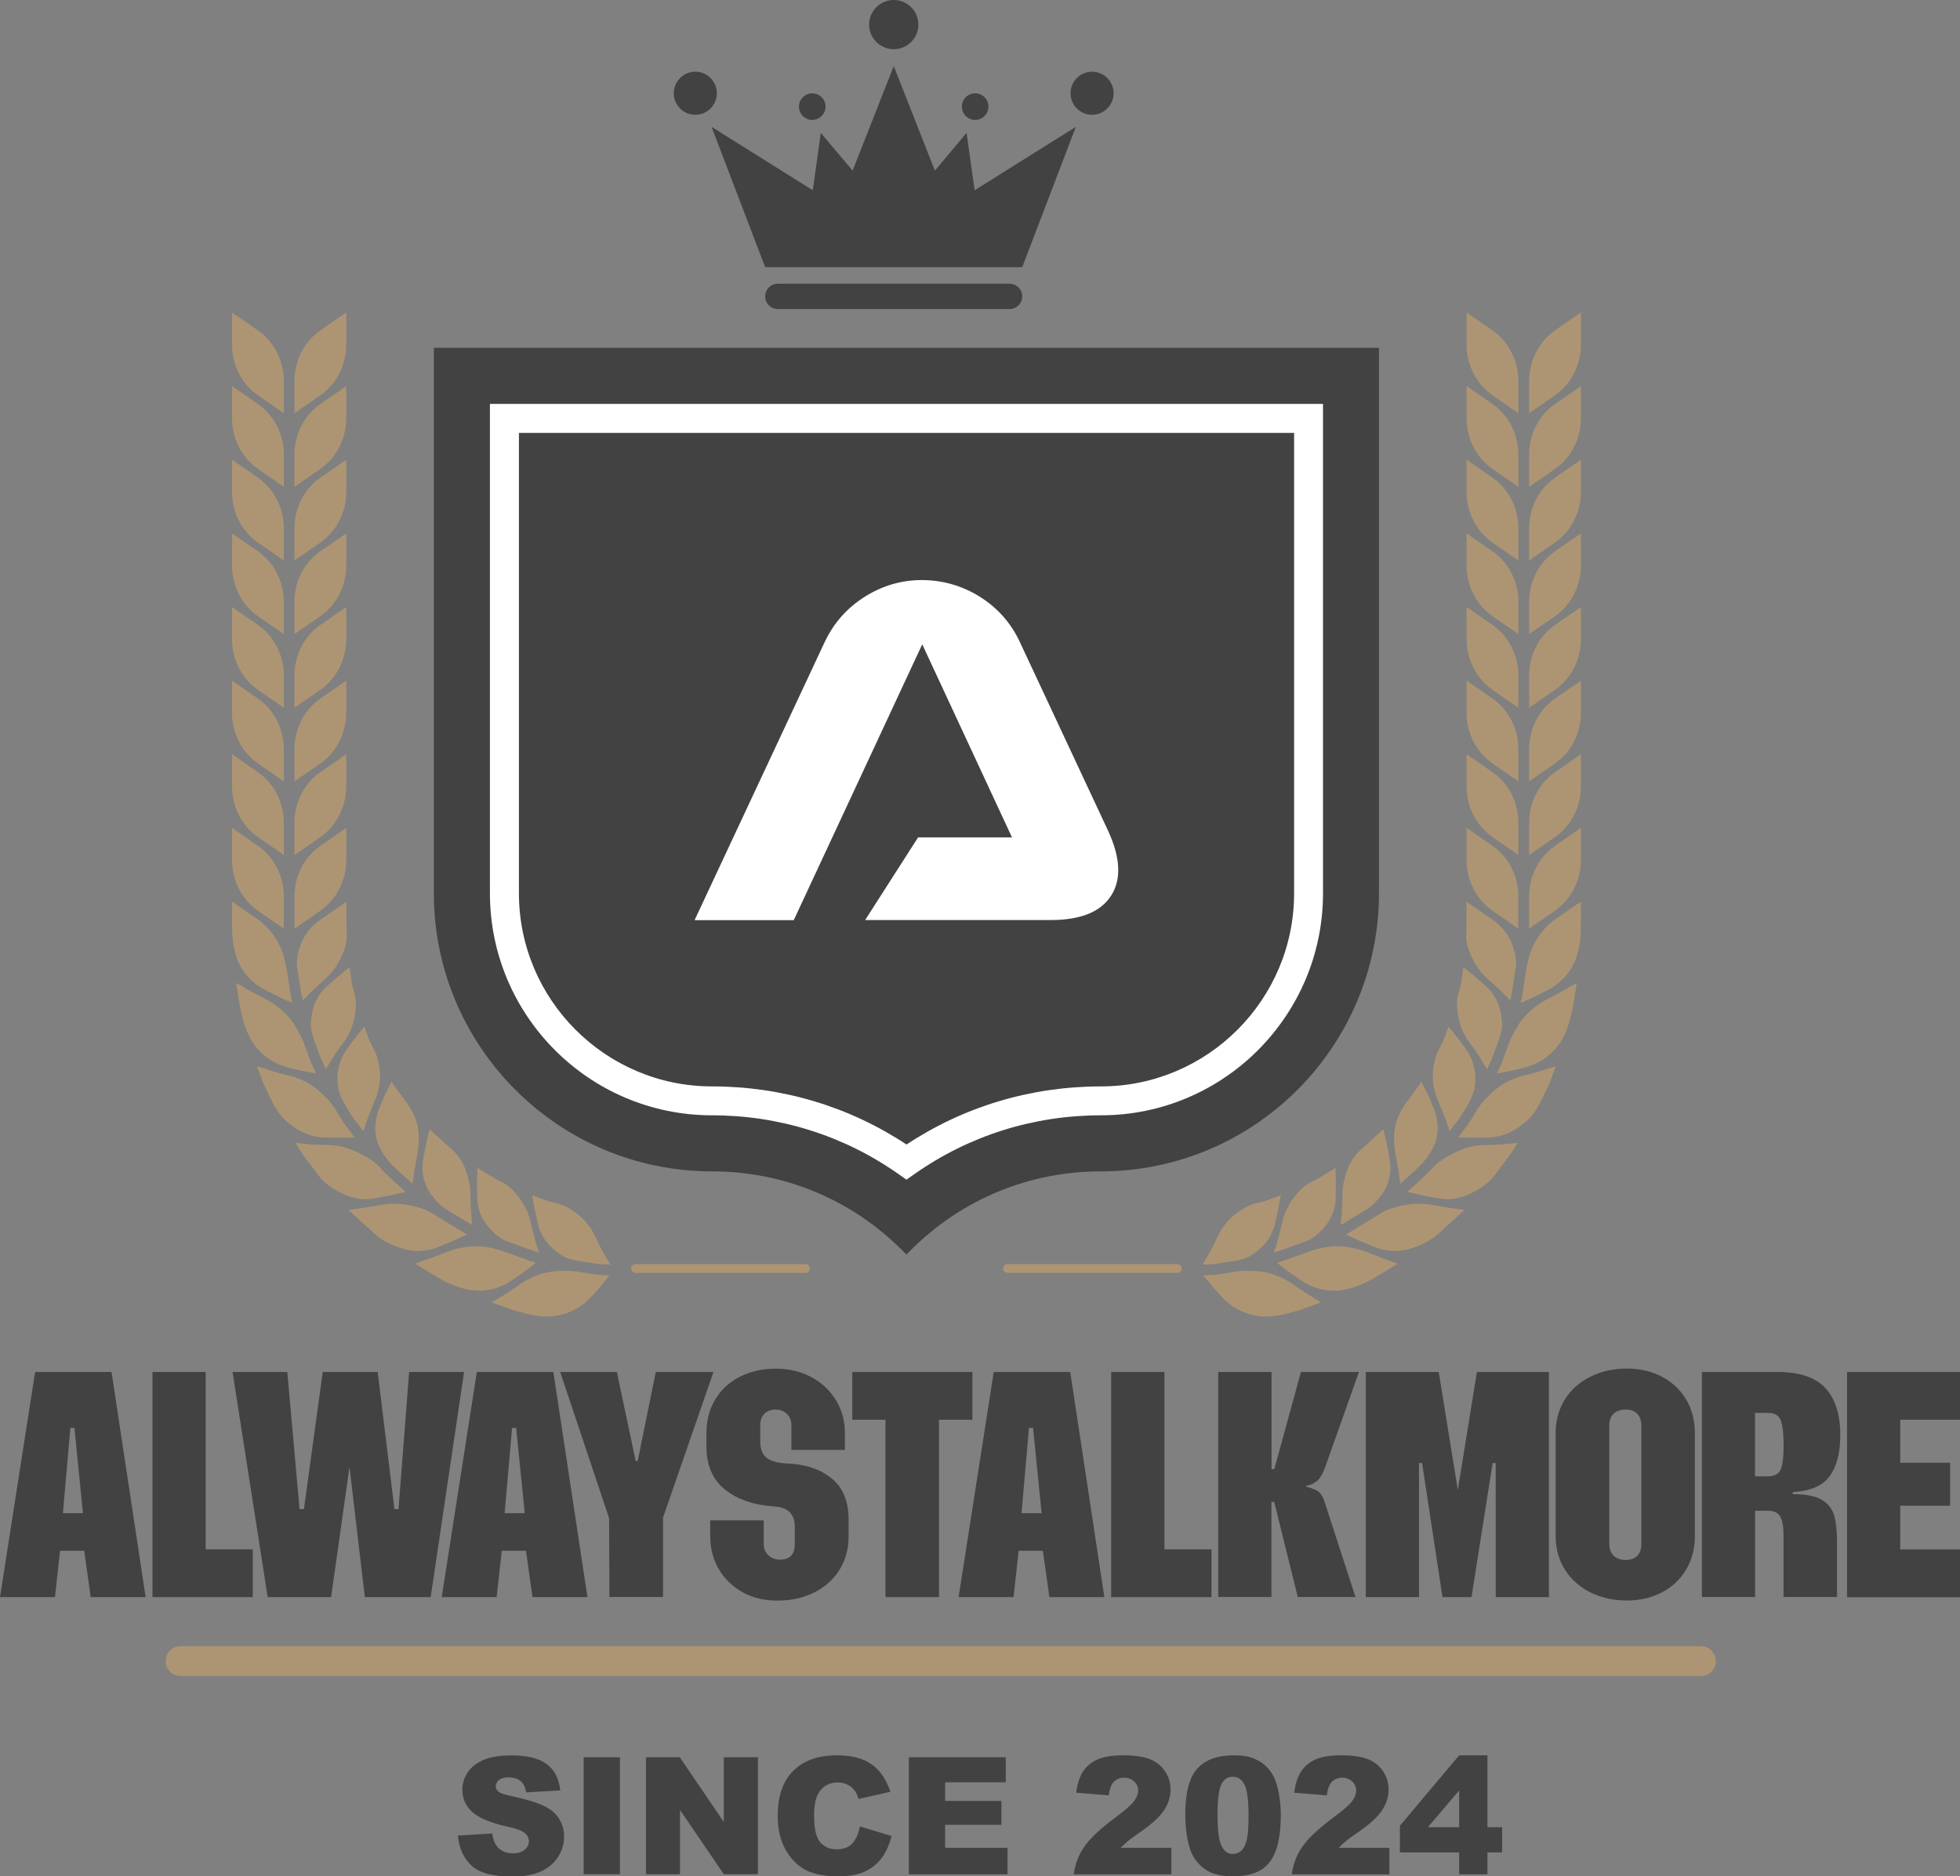 <svg xmlns="http://www.w3.org/2000/svg" id="Layer_2" data-name="Layer 2" width="191.91" height="183.72" viewBox="0 0 191.91 183.72"><rect x="0" y="0" width="191.91" height="183.72" fill="#808080" stroke="none"/><defs><style>      .cls-1 {        fill: #fff;      }      .cls-2 {        fill: #ad9574;      }      .cls-3 {        fill: #424242;      }    </style></defs><g id="Layer_2-2" data-name="Layer 2"><path class="cls-3" d="m42.48,87.47c0,15.02,12.22,27.23,27.23,27.23,7.03,0,13.64,2.74,18.61,7.71l.43.43.43-.43c4.97-4.97,11.58-7.71,18.61-7.71,15.02,0,27.23-12.22,27.23-27.23v-53.41H42.48v53.41Z"></path><g><g><g><path class="cls-2" d="m154.53,35.53c.16-.55.26-1.13.26-1.72v-3.21l-2.53,1.75c-1.11.77-1.9,1.9-2.28,3.18-.16.55-.26,1.13-.26,1.72v3.21l2.53-1.75c1.11-.77,1.9-1.9,2.28-3.18Z"></path><path class="cls-2" d="m146.14,38.71l2.53,1.75v-3.21c0-.59-.1-1.17-.26-1.72-.38-1.28-1.17-2.41-2.28-3.18l-2.53-1.75v3.21c0,.59.1,1.17.26,1.72.38,1.28,1.17,2.41,2.28,3.18Z"></path><path class="cls-2" d="m154.53,42.74c.16-.55.26-1.13.26-1.72v-3.21l-2.53,1.75c-1.11.77-1.9,1.9-2.28,3.18-.16.55-.26,1.13-.26,1.72v3.21l2.53-1.75c1.11-.77,1.9-1.9,2.28-3.18Z"></path><path class="cls-2" d="m146.14,45.92l2.53,1.75v-3.21c0-.59-.1-1.17-.26-1.72-.38-1.28-1.17-2.41-2.28-3.18l-2.53-1.75v3.21c0,.59.1,1.17.26,1.72.38,1.28,1.17,2.41,2.28,3.18Z"></path><path class="cls-2" d="m154.53,49.95c.16-.55.26-1.13.26-1.72v-3.21l-2.53,1.75c-1.11.77-1.9,1.9-2.28,3.18-.16.55-.26,1.13-.26,1.72v3.21l2.53-1.75c1.11-.77,1.9-1.9,2.28-3.18Z"></path><path class="cls-2" d="m146.14,53.13l2.53,1.75v-3.21c0-.59-.1-1.17-.26-1.72-.38-1.28-1.17-2.41-2.28-3.18l-2.53-1.75v3.21c0,.59.1,1.17.26,1.72.38,1.28,1.17,2.41,2.28,3.18Z"></path><path class="cls-2" d="m154.53,57.16c.16-.55.26-1.13.26-1.72v-3.21l-2.53,1.75c-1.11.77-1.9,1.9-2.28,3.18-.16.55-.26,1.13-.26,1.72v3.21l2.53-1.75c1.11-.77,1.9-1.9,2.28-3.18Z"></path><path class="cls-2" d="m146.14,60.34l2.53,1.75v-3.21c0-.59-.1-1.17-.26-1.72-.38-1.28-1.17-2.41-2.28-3.18l-2.53-1.75v3.21c0,.59.1,1.17.26,1.72.38,1.28,1.17,2.41,2.28,3.18Z"></path><path class="cls-2" d="m154.53,64.37c.16-.55.26-1.13.26-1.72v-3.21l-2.53,1.75c-1.11.77-1.9,1.9-2.28,3.18-.16.55-.26,1.13-.26,1.72v3.21l2.53-1.75c1.11-.77,1.9-1.9,2.28-3.18Z"></path><path class="cls-2" d="m146.14,67.55l2.53,1.75v-3.21c0-.59-.1-1.17-.26-1.72-.38-1.28-1.17-2.41-2.28-3.18l-2.53-1.75v3.21c0,.59.1,1.17.26,1.72.38,1.28,1.17,2.41,2.28,3.18Z"></path><path class="cls-2" d="m154.53,71.58c.16-.55.26-1.13.26-1.72v-3.21l-2.53,1.75c-1.11.77-1.9,1.9-2.28,3.18-.16.55-.26,1.13-.26,1.72v3.21l2.53-1.75c1.11-.77,1.9-1.9,2.28-3.18Z"></path><path class="cls-2" d="m146.14,74.76l2.53,1.75v-3.21c0-.59-.1-1.17-.26-1.72-.38-1.28-1.17-2.41-2.28-3.18l-2.53-1.75v3.21c0,.59.1,1.17.26,1.72.38,1.28,1.17,2.41,2.28,3.18Z"></path><path class="cls-2" d="m154.53,78.79c.16-.55.26-1.13.26-1.72v-3.21l-2.53,1.75c-1.11.77-1.9,1.9-2.28,3.18-.16.55-.26,1.13-.26,1.72v3.21l2.53-1.75c1.11-.77,1.9-1.9,2.28-3.18Z"></path><path class="cls-2" d="m146.14,81.97l2.53,1.75v-3.21c0-.59-.1-1.17-.26-1.72-.38-1.28-1.17-2.41-2.28-3.18l-2.53-1.75v3.21c0,.59.1,1.17.26,1.72.38,1.28,1.17,2.41,2.28,3.18Z"></path><path class="cls-2" d="m154.53,86c.16-.55.26-1.13.26-1.72v-3.21l-2.53,1.75c-1.11.77-1.9,1.9-2.28,3.18-.16.55-.26,1.13-.26,1.72v3.21s2.53-1.75,2.53-1.75c1.11-.77,1.9-1.9,2.28-3.18Z"></path><path class="cls-2" d="m146.14,89.18l2.52,1.75v-3.21c0-.59-.09-1.17-.25-1.72-.38-1.28-1.17-2.41-2.28-3.18l-2.53-1.75v3.21c0,.59.1,1.17.26,1.72.38,1.28,1.17,2.41,2.28,3.18Z"></path><path class="cls-2" d="m154.79,88.28l-2.53,1.75c-1.09.75-1.97,1.98-2.41,3.23-.19.55-.31,1.13-.42,1.72,0,0-.12.81-.25,1.61-.06.4-.12.81-.17,1.11-.08.3-.13.49-.13.49,0,0,.76-.29,1.43-.63.69-.35,1.39-.7,1.39-.7,1.19-.65,2.28-1.82,2.69-3.28.2-.63.33-1.29.36-1.98.05-.16.04-3.32.04-3.32Z"></path><path class="cls-2" d="m143.75,92.83c.39,1.11.91,2.15,1.93,3.03,0,0,.56.51,1.12,1.03.58.53,1.06,1.08,1.06,1.08,0,0,.05-.19.12-.48.05-.29.11-.68.17-1.07.12-.78.24-1.56.24-1.56.11-.57.04-1.15-.11-1.7-.33-1.3-1.03-2.33-2.16-3.12l-2.53-1.75s.01,3.25-.03,3.09c-.03.49.04.98.19,1.45Z"></path><path class="cls-2" d="m151.58,97.79c-1.22.62-2.34,1.57-3.01,2.73-.27.51-.6,1.02-.8,1.58,0,0-.28.77-.56,1.53-.13.39-.3.76-.44,1.03-.13.28-.22.46-.22.46,0,0,.77-.15,1.55-.3.78-.16,1.51-.39,1.51-.39,1.3-.38,2.56-1.31,3.33-2.63.32-.57.58-1.2.75-1.87,0,0,.06-.23.14-.57.09-.34.2-.79.26-1.26.14-.92.29-1.85.29-1.85,0,0-.7.4-1.4.8l-1.39.74Z"></path><path class="cls-2" d="m143.94,102.16s.47.62.87,1.24c.39.64.79,1.28.79,1.28,0,0,.09-.18.21-.44.13-.27.31-.62.43-1,.27-.74.54-1.48.54-1.48.19-.55.33-1.1.28-1.68-.07-1.32-.52-2.55-1.5-3.45,0,0-.56-.5-1.13-.99-.57-.46-1.14-.93-1.14-.93,0,0-.1.66-.2,1.32-.03.33-.12.66-.19.9-.06.24-.11.4-.11.4-.12.48-.15.96-.1,1.46.08,1.14.43,2.29,1.24,3.37Z"></path><path class="cls-2" d="m149.27,105.3c-1.39.32-2.6,1.04-3.52,2.02-.44.4-.82.85-1.13,1.37,0,0-.41.71-.86,1.38-.49.65-.98,1.31-.98,1.31,0,0,.78.01,1.56.02.8-.01,1.6-.03,1.6-.03,1.36-.08,2.71-.77,3.81-1.86.45-.48.81-1.05,1.12-1.67,0,0,.4-.84.81-1.69.33-.88.66-1.75.66-1.75,0,0-.76.24-1.53.49-.75.23-1.52.42-1.52.42Z"></path><path class="cls-2" d="m141.44,109.32l.51,1.43s.47-.63.95-1.26c.44-.65.83-1.34.83-1.34.3-.5.51-1.03.65-1.57.23-1.3-.03-2.63-.74-3.69,0,0-.42-.61-.88-1.21-.46-.58-.93-1.15-.93-1.15,0,0-.23.63-.46,1.26-.29.6-.59,1.2-.59,1.2-.22.44-.32.93-.4,1.41-.23,1.09-.05,2.34.5,3.56,0,0,.27.69.55,1.37Z"></path><path class="cls-2" d="m145.4,112.12c-1.43,0-2.67.53-3.87,1.23-.5.31-.97.68-1.37,1.12.07.07-2.37,2.24-2.37,2.24,0,0,.75.17,1.51.34.78.15,1.55.29,1.55.29,1.42.27,2.82-.17,4.11-1.01.57-.35,1.07-.81,1.47-1.37l1.12-1.5c.58-.73,1.04-1.55,1.04-1.55,0,0-.79.08-1.58.16-.81.03-1.62.06-1.62.06Z"></path><path class="cls-2" d="m136.9,114.4c.11.76.21,1.52.21,1.52,0,0,2.36-2.11,2.29-2.17.39-.43.7-.92.94-1.42.59-1.15.52-2.58.06-3.76,0,0-.28-.67-.57-1.34l-.67-1.33c.07.05-1.55,2.18-1.55,2.18-.28.41-.51.84-.71,1.28-.45,1.03-.48,2.34-.27,3.59,0,0,.13.74.26,1.47Z"></path><path class="cls-2" d="m140.18,117.98c-1.36-.24-2.74-.07-4.04.38-.55.2-1.07.48-1.56.83l-2.79,1.69s.7.32,1.39.64c.72.3,1.45.6,1.45.6.65.26,1.36.38,2.09.38.72-.02,1.43-.21,2.15-.5.61-.26,1.22-.57,1.75-1.01,0,0,.69-.63,1.39-1.25.35-.32.69-.63.95-.87.26-.23.42-.4.42-.4,0,0-.82-.09-1.62-.22-.79-.14-1.58-.27-1.58-.27Z"></path><path class="cls-2" d="m135.2,117.1c.8-1.02,1.1-2.36.86-3.66,0,0-.14-.72-.28-1.45-.15-.71-.34-1.41-.34-1.41l-1.98,1.81c-.38.31-.72.66-.99,1.07-.32.47-.55,1.03-.72,1.61-.19.56-.29,1.18-.3,1.83,0,0-.02.75-.05,1.51l-.11,1.54,2.7-1.64c.47-.34.87-.77,1.2-1.22Z"></path><path class="cls-2" d="m133.84,122.61c-1.25-.49-2.7-.71-4.03-.49-.57.1-1.14.26-1.71.45,0,0-3.05,1.15-3.08,1.06,0,0,.61.52,1.24.96l1.28.88c1.13.73,2.69,1.13,4.17.79.65-.13,1.29-.33,1.91-.64.05.09,3.23-1.88,3.23-1.88,0,0-.77-.27-1.53-.55-.74-.29-1.48-.58-1.48-.58Z"></path><path class="cls-2" d="m124.73,122.62c.03.09,2.99-1.02,2.99-1.02.56-.18,1.03-.51,1.44-.9.97-.9,1.6-2.03,1.62-3.4,0,0,0-.75.02-1.49-.02-.73-.04-1.45-.04-1.45,0,0-.57.35-1.14.69-.29.17-.57.36-.79.48-.23.11-.38.18-.38.18-.45.21-.83.5-1.18.86-.78.87-1.45,1.82-1.73,3.15,0,0-.18.74-.36,1.48-.2.74-.45,1.44-.45,1.44Z"></path><path class="cls-2" d="m126.67,125.8c-1.14-.8-2.49-1.3-3.84-1.34-.58,0-1.18-.06-1.77.05,0,0-.81.12-1.61.25-.4.08-.81.08-1.11.1-.31.02-.51.03-.51.03,0,0,.5.61,1,1.21.52.62,1.06,1.15,1.06,1.15.95.96,2.37,1.6,3.9,1.67.65,0,1.33-.07,2-.24,0,0,.23-.06.57-.15.34-.1.8-.19,1.23-.36.88-.32,1.76-.64,1.76-.64,0,0-.69-.42-1.37-.84-.66-.43-1.31-.87-1.31-.87Z"></path><path class="cls-2" d="m118.5,122.53c-.37.65-.74,1.3-.74,1.3,0,0,.2,0,.49-.02.3-.02.69-.02,1.08-.1.78-.12,1.56-.24,1.56-.24.57-.1,1.13-.23,1.61-.55,1.13-.69,1.98-1.7,2.31-2.97l.33-1.47c.13-.72.27-1.44.27-1.44,0,0-.63.23-1.25.46-.31.13-.64.19-.88.26-.24.06-.4.1-.4.1-.48.12-.92.34-1.33.61-.97.6-1.81,1.47-2.37,2.7,0,0-.31.72-.67,1.35Z"></path></g><path class="cls-2" d="m115.28,124.64h-16.63c-.24,0-.43-.19-.43-.43s.19-.43.43-.43h16.63c.24,0,.43.19.43.43s-.19.43-.43.43Z"></path></g><g><g><path class="cls-2" d="m22.98,35.53c-.16-.55-.26-1.13-.26-1.72v-3.21l2.53,1.75c1.11.77,1.9,1.9,2.28,3.18.16.55.26,1.13.26,1.72v3.21l-2.53-1.75c-1.11-.77-1.9-1.9-2.28-3.18Z"></path><path class="cls-2" d="m31.36,38.71l-2.53,1.75v-3.21c0-.59.1-1.17.26-1.72.38-1.28,1.17-2.41,2.28-3.18l2.53-1.75v3.21c0,.59-.1,1.17-.26,1.72-.38,1.28-1.17,2.41-2.28,3.18Z"></path><path class="cls-2" d="m22.98,42.74c-.16-.55-.26-1.13-.26-1.72v-3.21l2.53,1.75c1.11.77,1.9,1.9,2.28,3.18.16.55.26,1.13.26,1.72v3.21l-2.53-1.75c-1.11-.77-1.9-1.9-2.28-3.18Z"></path><path class="cls-2" d="m31.36,45.92l-2.53,1.75v-3.21c0-.59.1-1.17.26-1.72.38-1.28,1.17-2.41,2.28-3.18l2.53-1.75v3.21c0,.59-.1,1.17-.26,1.72-.38,1.28-1.17,2.41-2.28,3.18Z"></path><path class="cls-2" d="m22.98,49.95c-.16-.55-.26-1.13-.26-1.72v-3.21l2.53,1.75c1.11.77,1.9,1.9,2.28,3.18.16.55.26,1.13.26,1.72v3.21l-2.53-1.75c-1.11-.77-1.9-1.9-2.28-3.18Z"></path><path class="cls-2" d="m31.36,53.13l-2.53,1.75v-3.21c0-.59.1-1.17.26-1.72.38-1.28,1.17-2.41,2.28-3.18l2.53-1.75v3.21c0,.59-.1,1.17-.26,1.72-.38,1.28-1.17,2.41-2.28,3.18Z"></path><path class="cls-2" d="m22.98,57.16c-.16-.55-.26-1.13-.26-1.72v-3.21l2.53,1.75c1.11.77,1.9,1.9,2.28,3.18.16.55.26,1.13.26,1.72v3.21l-2.53-1.75c-1.11-.77-1.9-1.9-2.28-3.18Z"></path><path class="cls-2" d="m31.36,60.34l-2.53,1.75v-3.21c0-.59.1-1.17.26-1.72.38-1.28,1.17-2.41,2.28-3.18l2.53-1.75v3.21c0,.59-.1,1.17-.26,1.72-.38,1.28-1.17,2.41-2.28,3.18Z"></path><path class="cls-2" d="m22.98,64.37c-.16-.55-.26-1.13-.26-1.72v-3.21l2.53,1.75c1.11.77,1.9,1.9,2.28,3.18.16.55.26,1.13.26,1.72v3.21l-2.53-1.75c-1.11-.77-1.9-1.9-2.28-3.18Z"></path><path class="cls-2" d="m31.36,67.55l-2.53,1.75v-3.21c0-.59.1-1.17.26-1.72.38-1.28,1.17-2.41,2.28-3.18l2.53-1.75v3.21c0,.59-.1,1.17-.26,1.72-.38,1.28-1.17,2.41-2.28,3.18Z"></path><path class="cls-2" d="m22.98,71.58c-.16-.55-.26-1.13-.26-1.72v-3.21l2.53,1.75c1.11.77,1.9,1.9,2.28,3.18.16.55.26,1.13.26,1.72v3.21l-2.53-1.75c-1.11-.77-1.9-1.9-2.28-3.18Z"></path><path class="cls-2" d="m31.36,74.76l-2.53,1.75v-3.21c0-.59.1-1.17.26-1.72.38-1.28,1.17-2.41,2.28-3.18l2.53-1.75v3.21c0,.59-.1,1.17-.26,1.72-.38,1.28-1.17,2.41-2.28,3.18Z"></path><path class="cls-2" d="m22.98,78.79c-.16-.55-.26-1.13-.26-1.72v-3.21l2.53,1.75c1.11.77,1.9,1.9,2.28,3.18.16.55.26,1.13.26,1.72v3.21l-2.53-1.75c-1.11-.77-1.9-1.9-2.28-3.18Z"></path><path class="cls-2" d="m31.36,81.97l-2.53,1.75v-3.21c0-.59.1-1.17.26-1.72.38-1.28,1.17-2.41,2.28-3.18l2.53-1.75v3.21c0,.59-.1,1.17-.26,1.72-.38,1.28-1.17,2.41-2.28,3.18Z"></path><path class="cls-2" d="m22.98,86c-.16-.55-.26-1.13-.26-1.72v-3.21l2.53,1.75c1.11.77,1.9,1.9,2.28,3.18.16.55.26,1.13.26,1.72v3.21s-2.53-1.75-2.53-1.75c-1.11-.77-1.9-1.9-2.28-3.18Z"></path><path class="cls-2" d="m31.36,89.18l-2.52,1.75v-3.21c0-.59.09-1.17.25-1.72.38-1.28,1.17-2.41,2.28-3.18l2.53-1.75v3.21c0,.59-.1,1.17-.26,1.72-.38,1.28-1.17,2.41-2.28,3.18Z"></path><path class="cls-2" d="m22.72,88.28l2.53,1.75c1.09.75,1.97,1.98,2.41,3.23.19.55.31,1.13.42,1.72,0,0,.12.81.25,1.61.06.4.12.81.17,1.11.08.3.13.49.13.49,0,0-.76-.29-1.43-.63-.69-.35-1.39-.7-1.39-.7-1.19-.65-2.28-1.82-2.69-3.28-.2-.63-.33-1.29-.36-1.98-.05-.16-.04-3.32-.04-3.32Z"></path><path class="cls-2" d="m33.76,92.83c-.39,1.11-.91,2.15-1.93,3.03,0,0-.56.51-1.12,1.03-.58.53-1.06,1.08-1.06,1.08,0,0-.05-.19-.12-.48-.05-.29-.11-.68-.17-1.07-.12-.78-.24-1.56-.24-1.56-.11-.57-.03-1.15.11-1.7.33-1.3,1.03-2.33,2.16-3.12l2.53-1.75s-.01,3.25.03,3.09c.03.49-.04.98-.19,1.45Z"></path><path class="cls-2" d="m25.93,97.79c1.22.62,2.34,1.57,3.01,2.73.27.51.6,1.02.8,1.58,0,0,.28.77.56,1.53.13.39.3.76.44,1.03.13.28.22.46.22.46,0,0-.77-.15-1.55-.3-.78-.16-1.51-.39-1.51-.39-1.3-.38-2.56-1.31-3.33-2.63-.32-.57-.58-1.2-.75-1.87,0,0-.06-.23-.14-.57-.09-.34-.2-.79-.26-1.26-.14-.92-.29-1.85-.29-1.85,0,0,.7.4,1.4.8.7.37,1.39.74,1.39.74Z"></path><path class="cls-2" d="m33.57,102.16s-.47.62-.87,1.24c-.39.64-.79,1.28-.79,1.28,0,0-.09-.18-.21-.44-.13-.27-.31-.62-.43-1-.27-.74-.54-1.48-.54-1.48-.19-.55-.33-1.1-.28-1.68.07-1.32.52-2.55,1.5-3.45,0,0,.56-.5,1.13-.99.57-.46,1.14-.93,1.14-.93,0,0,.1.66.2,1.32.03.33.12.66.19.9l.11.4c.12.48.15.96.1,1.46-.08,1.14-.43,2.29-1.24,3.37Z"></path><path class="cls-2" d="m28.23,105.3c1.39.32,2.6,1.04,3.52,2.02.44.4.82.85,1.13,1.37,0,0,.41.71.86,1.38l.98,1.31s-.78.01-1.56.02l-1.6-.03c-1.36-.08-2.71-.77-3.81-1.86-.45-.48-.81-1.05-1.12-1.67,0,0-.4-.84-.81-1.69-.33-.88-.66-1.75-.66-1.75l1.53.49c.75.23,1.52.42,1.52.42Z"></path><path class="cls-2" d="m36.07,109.32c-.26.71-.51,1.43-.51,1.43,0,0-.47-.63-.95-1.26-.44-.65-.84-1.34-.84-1.34-.3-.5-.51-1.03-.65-1.57-.23-1.3.03-2.63.74-3.69,0,0,.42-.61.88-1.21.46-.58.93-1.15.93-1.15,0,0,.23.63.46,1.26.29.6.59,1.2.59,1.2.22.44.32.93.4,1.41.23,1.09.05,2.34-.5,3.56,0,0-.27.69-.55,1.37Z"></path><path class="cls-2" d="m32.11,112.12c1.43,0,2.67.53,3.87,1.23.5.31.97.68,1.37,1.12-.07.07,2.37,2.24,2.37,2.24,0,0-.75.17-1.51.34-.78.15-1.55.29-1.55.29-1.42.27-2.82-.17-4.11-1.01-.57-.35-1.07-.81-1.47-1.37l-1.12-1.5c-.58-.73-1.04-1.55-1.04-1.55,0,0,.79.08,1.58.16.81.03,1.62.06,1.62.06Z"></path><path class="cls-2" d="m40.61,114.4c-.11.76-.21,1.52-.21,1.52,0,0-2.36-2.11-2.29-2.17-.39-.43-.7-.92-.94-1.42-.59-1.15-.52-2.58-.06-3.76,0,0,.28-.67.57-1.34l.67-1.33c-.07.05,1.55,2.18,1.55,2.18.28.41.51.84.71,1.28.45,1.03.48,2.34.27,3.59,0,0-.13.74-.26,1.47Z"></path><path class="cls-2" d="m37.33,117.98c1.36-.24,2.74-.07,4.04.38.55.2,1.07.48,1.56.83l2.79,1.69s-.7.32-1.39.64c-.72.3-1.45.6-1.45.6-.65.26-1.36.38-2.09.38-.72-.02-1.43-.21-2.15-.5-.61-.26-1.22-.57-1.75-1.01,0,0-.69-.63-1.39-1.25-.34-.32-.69-.63-.95-.87-.26-.23-.42-.4-.42-.4,0,0,.82-.09,1.62-.22.79-.14,1.58-.27,1.58-.27Z"></path><path class="cls-2" d="m42.31,117.1c-.8-1.02-1.1-2.36-.86-3.66,0,0,.14-.72.28-1.45.15-.71.34-1.41.34-1.41l1.98,1.81c.38.31.72.66.99,1.07.32.47.55,1.03.72,1.61.19.56.29,1.18.3,1.83,0,0,.02.75.05,1.51.05.77.11,1.54.11,1.54l-2.7-1.64c-.47-.34-.87-.77-1.2-1.22Z"></path><path class="cls-2" d="m43.67,122.61c1.25-.49,2.7-.71,4.03-.49.57.1,1.14.26,1.71.45,0,0,3.05,1.15,3.08,1.06,0,0-.61.52-1.24.96-.64.44-1.28.88-1.28.88-1.13.73-2.69,1.13-4.17.79-.65-.13-1.29-.33-1.92-.64-.05.09-3.23-1.88-3.23-1.88,0,0,.77-.27,1.53-.55.74-.29,1.48-.58,1.48-.58Z"></path><path class="cls-2" d="m52.78,122.62c-.03.09-2.99-1.02-2.99-1.02-.56-.18-1.03-.51-1.44-.9-.97-.9-1.6-2.03-1.62-3.4,0,0,0-.75-.02-1.49.02-.73.04-1.45.04-1.45,0,0,.57.35,1.14.69.29.17.57.36.79.48.23.11.38.18.38.18.45.21.83.5,1.18.86.78.87,1.45,1.82,1.73,3.15,0,0,.18.74.36,1.48.2.74.45,1.44.45,1.44Z"></path><path class="cls-2" d="m50.84,125.8c1.14-.8,2.49-1.3,3.84-1.34.58,0,1.18-.06,1.77.05,0,0,.81.12,1.61.25.4.08.81.08,1.11.1.3.02.51.03.51.03,0,0-.5.61-1,1.21-.52.62-1.06,1.15-1.06,1.15-.95.96-2.37,1.6-3.9,1.67-.65,0-1.33-.07-2-.24,0,0-.23-.06-.57-.15-.34-.1-.8-.19-1.23-.36-.88-.32-1.76-.64-1.76-.64,0,0,.69-.42,1.37-.84.66-.43,1.31-.87,1.31-.87Z"></path><path class="cls-2" d="m59.01,122.53c.37.65.74,1.3.74,1.3,0,0-.2,0-.49-.02-.3-.02-.69-.02-1.08-.1-.78-.12-1.56-.24-1.56-.24-.57-.1-1.13-.23-1.61-.55-1.13-.69-1.98-1.7-2.31-2.97l-.33-1.47-.27-1.44s.63.23,1.25.46c.31.13.64.19.88.26.24.06.4.1.4.1.48.12.92.34,1.33.61.97.6,1.81,1.47,2.37,2.7,0,0,.31.72.67,1.35Z"></path></g><path class="cls-2" d="m62.23,124.64h16.63c.24,0,.43-.19.43-.43s-.19-.43-.43-.43h-16.63c-.24,0-.43.19-.43.43s.19.43.43.43Z"></path></g></g><g><path class="cls-3" d="m100.09,29.02h0c0,.68-.55,1.24-1.24,1.24h-22.69c-.68,0-1.24-.55-1.24-1.24h0c0-.68.55-1.24,1.24-1.24h22.69c.68,0,1.24.55,1.24,1.24Z"></path><path class="cls-3" d="m80.83,10.44c0,.72-.58,1.3-1.3,1.3s-1.3-.58-1.3-1.3.58-1.3,1.3-1.3,1.3.58,1.3,1.3Z"></path><path class="cls-3" d="m70.19,9.13c0,1.17-.95,2.11-2.11,2.11s-2.11-.95-2.11-2.11.95-2.11,2.11-2.11,2.11.95,2.11,2.11Z"></path><polygon class="cls-3" points="105.34 12.42 100.09 26.16 74.92 26.16 69.67 12.42 79.58 18.63 80.37 13.01 83.48 16.71 87.51 6.47 91.54 16.71 94.64 13.01 95.43 18.63 105.34 12.42"></polygon><path class="cls-3" d="m94.18,10.44c0,.72.58,1.3,1.3,1.3s1.3-.58,1.3-1.3-.58-1.3-1.3-1.3-1.3.58-1.3,1.3Z"></path><path class="cls-3" d="m104.82,9.13c0,1.17.95,2.11,2.11,2.11s2.11-.95,2.11-2.11-.95-2.11-2.11-2.11-2.11.95-2.11,2.11Z"></path><path class="cls-3" d="m89.92,2.41c0,1.33-1.08,2.41-2.41,2.41s-2.41-1.08-2.41-2.41,1.08-2.41,2.41-2.41,2.41,1.08,2.41,2.41Z"></path></g><path class="cls-1" d="m88.75,115.51l-.81-.57c-5.34-3.75-11.64-5.73-18.23-5.73-11.99,0-21.74-9.75-21.74-21.74v-47.92h81.57v47.92c0,11.99-9.75,21.74-21.74,21.74-6.59,0-12.89,1.98-18.23,5.73l-.82.57ZM50.81,42.39v45.08c0,10.42,8.48,18.91,18.91,18.91,6.84,0,13.4,1.96,19.04,5.69,5.64-3.73,12.2-5.69,19.04-5.69,10.42,0,18.91-8.48,18.91-18.91v-45.08H50.81Z"></path><path class="cls-2" d="m166.53,164.11H17.68c-.81,0-1.46-.65-1.46-1.46s.65-1.46,1.46-1.46h148.86c.81,0,1.46.65,1.46,1.46s-.65,1.46-1.46,1.46Z"></path><g><path class="cls-3" d="m3.44,134.34h7.48l3.34,22.05h-5.38l-.63-4.54h-2.37l-.5,4.54H0l3.44-22.05Zm4.68,13.83l-.83-8.35h-.4l-.73,8.35h1.97Z"></path><path class="cls-3" d="m14.93,134.34h5.21v17.37h4.61v4.68h-9.82v-22.05Z"></path><path class="cls-3" d="m22.75,134.34h5.38l1.2,13.43h.43l1.84-13.43h5.38l1.64,13.43h.4l1.04-13.43h5.38l-3.27,22.05h-6.45l-1.5-12.76-1.8,12.76h-6.21l-3.44-22.05Z"></path><path class="cls-3" d="m46.7,134.34h7.48l3.34,22.05h-5.38l-.64-4.54h-2.37l-.5,4.54h-5.38l3.44-22.05Zm4.68,13.83l-.84-8.35h-.4l-.73,8.35h1.97Z"></path><path class="cls-3" d="m59.63,148.64l-4.78-14.3h5.55l1.84,8.72h.2l1.77-8.72h5.65l-4.94,14.26v7.78h-5.25l-.03-7.75Z"></path><path class="cls-3" d="m72.72,155.91c-1-.55-1.78-1.3-2.34-2.26-.56-.96-.84-2.04-.84-3.24v-1.54h5.24v2.34c0,.45.16.81.47,1.09.31.28.68.42,1.1.42.98,0,1.47-.5,1.47-1.5v-1.74c0-1.22-.67-1.88-2-1.97-2-.13-3.61-.68-4.83-1.65-1.21-.97-1.82-2.38-1.82-4.23v-1.3c0-1.25.29-2.35.87-3.31.58-.96,1.39-1.7,2.42-2.22,1.04-.52,2.2-.78,3.49-.78s2.42.27,3.44.8c1.02.53,1.84,1.29,2.44,2.25.6.97.9,2.05.9,3.26v1.64h-5.24v-2.41c0-.47-.15-.84-.45-1.12s-.66-.42-1.09-.42c-.45,0-.81.13-1.09.4-.28.27-.42.65-.42,1.14v1.6c0,.73.21,1.26.62,1.59.41.32,1.06.51,1.95.55,1.85.07,3.32.56,4.43,1.47s1.65,2.25,1.65,4.01v1.67c0,1.23-.3,2.31-.89,3.26-.59.95-1.41,1.69-2.47,2.22-1.06.53-2.26.8-3.59.8s-2.44-.27-3.44-.82Z"></path><path class="cls-3" d="m86.69,139.02h-3.24v-4.68h11.76v4.68h-3.27v17.37h-5.24v-17.37Z"></path><path class="cls-3" d="m97.31,134.34h7.48l3.34,22.05h-5.38l-.64-4.54h-2.37l-.5,4.54h-5.38l3.44-22.05Zm4.68,13.83l-.84-8.35h-.4l-.73,8.35h1.97Z"></path><path class="cls-3" d="m108.8,134.34h5.21v17.37h4.61v4.68h-9.82v-22.05Z"></path><path class="cls-3" d="m119.29,134.34h5.21v9.52h.27l2.61-9.52h5.68l-3.31,9.32c-.27.73-.57,1.22-.92,1.45-.35.23-.65.35-.92.35v.13c.36.07.7.19,1.04.37.33.18.6.6.8,1.27l2.97,9.15h-5.65l-2.31-9.32h-.27v9.32h-5.21v-22.05Z"></path><path class="cls-3" d="m133.72,134.34h7.15l1.87,11.56,1.87-11.56h7.05v22.05h-5.21v-13.13h-.3l-2.07,13.13h-2.84l-2-13.13h-.3v13.13h-5.21v-22.05Z"></path><path class="cls-3" d="m155.75,155.94c-1.06-.52-1.89-1.26-2.51-2.22-.61-.96-.92-2.06-.92-3.31v-10.09c0-1.25.31-2.35.92-3.31.61-.96,1.45-1.7,2.51-2.22,1.06-.52,2.23-.78,3.52-.78s2.41.26,3.42.78c1.01.52,1.81,1.26,2.39,2.22.58.96.87,2.06.87,3.31v10.09c0,1.25-.29,2.35-.87,3.31-.58.96-1.38,1.7-2.39,2.22-1.01.52-2.15.78-3.42.78s-2.47-.26-3.52-.78Zm2.25-3.61c.29.28.68.42,1.17.42s.87-.13,1.14-.4c.27-.27.4-.66.4-1.17v-11.59c0-.51-.14-.9-.42-1.17-.28-.27-.65-.4-1.12-.4s-.88.13-1.17.4c-.29.27-.43.66-.43,1.17v11.56c0,.51.15.91.43,1.19Z"></path><path class="cls-3" d="m166.62,134.34h7.42c2.14,0,3.7.52,4.68,1.57.98,1.05,1.47,2.58,1.47,4.61,0,1.74-.35,3.08-1.05,4.03s-1.9,1.46-3.59,1.55l-.03.2c1.25,0,2.18.18,2.81.53.62.36,1.04.86,1.24,1.5.2.65.3,1.53.3,2.64v5.41h-5.24v-6.08c0-.82-.11-1.43-.32-1.8-.21-.38-.61-.57-1.19-.57h-1.27v8.45h-5.21v-22.05Zm6.45,10.22c.65,0,1.07-.21,1.27-.63.2-.42.3-1.24.3-2.44,0-1.14-.1-1.94-.28-2.42-.19-.48-.6-.72-1.22-.72h-1.3v6.21h1.24Z"></path><path class="cls-3" d="m180.85,134.34h11.06v4.68h-5.85v4.21h4.88v4.21h-4.88v4.28h5.85v4.68h-11.06v-22.05Z"></path></g><path class="cls-1" d="m80.78,62.81c.86-1.82,2.16-3.28,3.88-4.37,1.73-1.09,3.59-1.64,5.6-1.64s3.96.55,5.69,1.64c1.73,1.09,3.02,2.55,3.88,4.37l8.65,18.5c1.23,2.65,1.34,4.78.32,6.38-1.02,1.6-2.99,2.4-5.92,2.4h-18.17l5.18-8.09h9.2l-8.79-18.91-12.58,27.01h-9.71l12.76-27.28Z"></path><g><path class="cls-3" d="m44.83,179.74l3.37-.21c.07.55.22.96.45,1.25.36.46.89.7,1.56.7.5,0,.89-.12,1.17-.36s.41-.51.41-.82-.13-.56-.39-.8c-.26-.23-.86-.46-1.81-.66-1.55-.35-2.66-.81-3.32-1.39-.67-.58-1-1.32-1-2.21,0-.59.17-1.14.51-1.67.34-.52.85-.93,1.54-1.23.68-.3,1.62-.45,2.82-.45,1.46,0,2.58.27,3.35.82.77.54,1.23,1.41,1.37,2.6l-3.34.2c-.09-.52-.27-.89-.56-1.12-.28-.23-.68-.35-1.18-.35-.41,0-.72.09-.93.26-.21.17-.31.39-.31.64,0,.18.09.35.26.49.17.15.56.29,1.19.42,1.55.33,2.65.67,3.32,1.01.67.34,1.16.76,1.46,1.27s.46,1.07.46,1.7c0,.73-.2,1.41-.61,2.03s-.97,1.09-1.7,1.41c-.73.32-1.65.48-2.76.48-1.95,0-3.3-.38-4.05-1.12s-1.17-1.7-1.27-2.86Z"></path><path class="cls-3" d="m57.15,172.07h3.55v11.45h-3.55v-11.45Z"></path><path class="cls-3" d="m63.26,172.07h3.3l4.31,6.34v-6.34h3.34v11.45h-3.34l-4.29-6.29v6.29h-3.33v-11.45Z"></path><path class="cls-3" d="m84.19,178.84l3.1.94c-.21.87-.54,1.6-.98,2.18-.45.58-1,1.02-1.67,1.32s-1.51.45-2.54.45c-1.25,0-2.26-.18-3.05-.54-.79-.36-1.47-1-2.04-1.91-.57-.91-.86-2.08-.86-3.5,0-1.89.5-3.35,1.51-4.37s2.43-1.53,4.28-1.53c1.44,0,2.58.29,3.4.88.83.58,1.44,1.48,1.84,2.69l-3.12.7c-.11-.35-.22-.6-.34-.77-.2-.27-.44-.48-.73-.62-.29-.15-.61-.22-.96-.22-.8,0-1.42.32-1.84.97-.32.48-.48,1.23-.48,2.25,0,1.27.19,2.14.58,2.61.39.47.93.71,1.62.71s1.19-.19,1.54-.57c.35-.38.6-.93.75-1.66Z"></path><path class="cls-3" d="m89,172.07h9.48v2.45h-5.94v1.82h5.51v2.34h-5.51v2.26h6.11v2.59h-9.66v-11.45Z"></path><path class="cls-3" d="m114.69,183.53h-9.55c.11-.94.44-1.83,1-2.66.55-.83,1.6-1.81,3.12-2.94.93-.69,1.53-1.22,1.79-1.58.26-.36.39-.7.39-1.02,0-.35-.13-.65-.39-.89s-.58-.37-.97-.37-.74.13-1,.38-.43.71-.52,1.35l-3.19-.26c.12-.9.35-1.59.69-2.1.33-.5.8-.89,1.41-1.16.61-.27,1.45-.4,2.52-.4s1.99.13,2.61.38c.62.25,1.11.65,1.47,1.18.36.53.54,1.12.54,1.78,0,.7-.2,1.36-.61,2-.41.64-1.15,1.33-2.23,2.09-.64.44-1.07.75-1.29.93-.21.18-.47.41-.76.7h4.97v2.59Z"></path><path class="cls-3" d="m116.05,177.75c0-2.18.39-3.7,1.18-4.57s1.98-1.3,3.58-1.3c.77,0,1.4.09,1.9.29s.9.44,1.21.74.56.62.74.96.32.73.43,1.18c.21.85.32,1.75.32,2.67,0,2.08-.35,3.6-1.05,4.56s-1.91,1.45-3.63,1.45c-.96,0-1.74-.15-2.34-.46s-1.08-.76-1.46-1.35c-.28-.42-.49-1-.64-1.73s-.23-1.54-.23-2.43Zm3.16,0c0,1.46.13,2.45.39,2.99s.63.8,1.12.8c.32,0,.6-.11.84-.34s.41-.58.52-1.07.17-1.25.17-2.29c0-1.52-.13-2.54-.39-3.07s-.64-.79-1.16-.79-.91.27-1.14.8-.35,1.52-.35,2.96Z"></path><path class="cls-3" d="m136.04,183.53h-9.55c.11-.94.44-1.83,1-2.66s1.59-1.81,3.12-2.94c.93-.69,1.53-1.22,1.79-1.58s.39-.7.39-1.02c0-.35-.13-.65-.39-.89s-.58-.37-.97-.37-.74.13-1,.38-.43.71-.52,1.35l-3.19-.26c.12-.9.35-1.59.69-2.1s.8-.89,1.41-1.16,1.45-.4,2.52-.4,1.99.13,2.61.38,1.11.65,1.47,1.18.54,1.12.54,1.78c0,.7-.2,1.36-.61,2s-1.15,1.33-2.23,2.09c-.64.44-1.07.75-1.29.93s-.47.41-.76.7h4.97v2.59Z"></path><path class="cls-3" d="m142.87,181.39h-5.8v-2.62l5.8-6.89h2.77v7.04h1.44v2.47h-1.44v2.14h-2.77v-2.14Zm0-2.47v-3.6l-3.06,3.6h3.06Z"></path></g></g></svg>